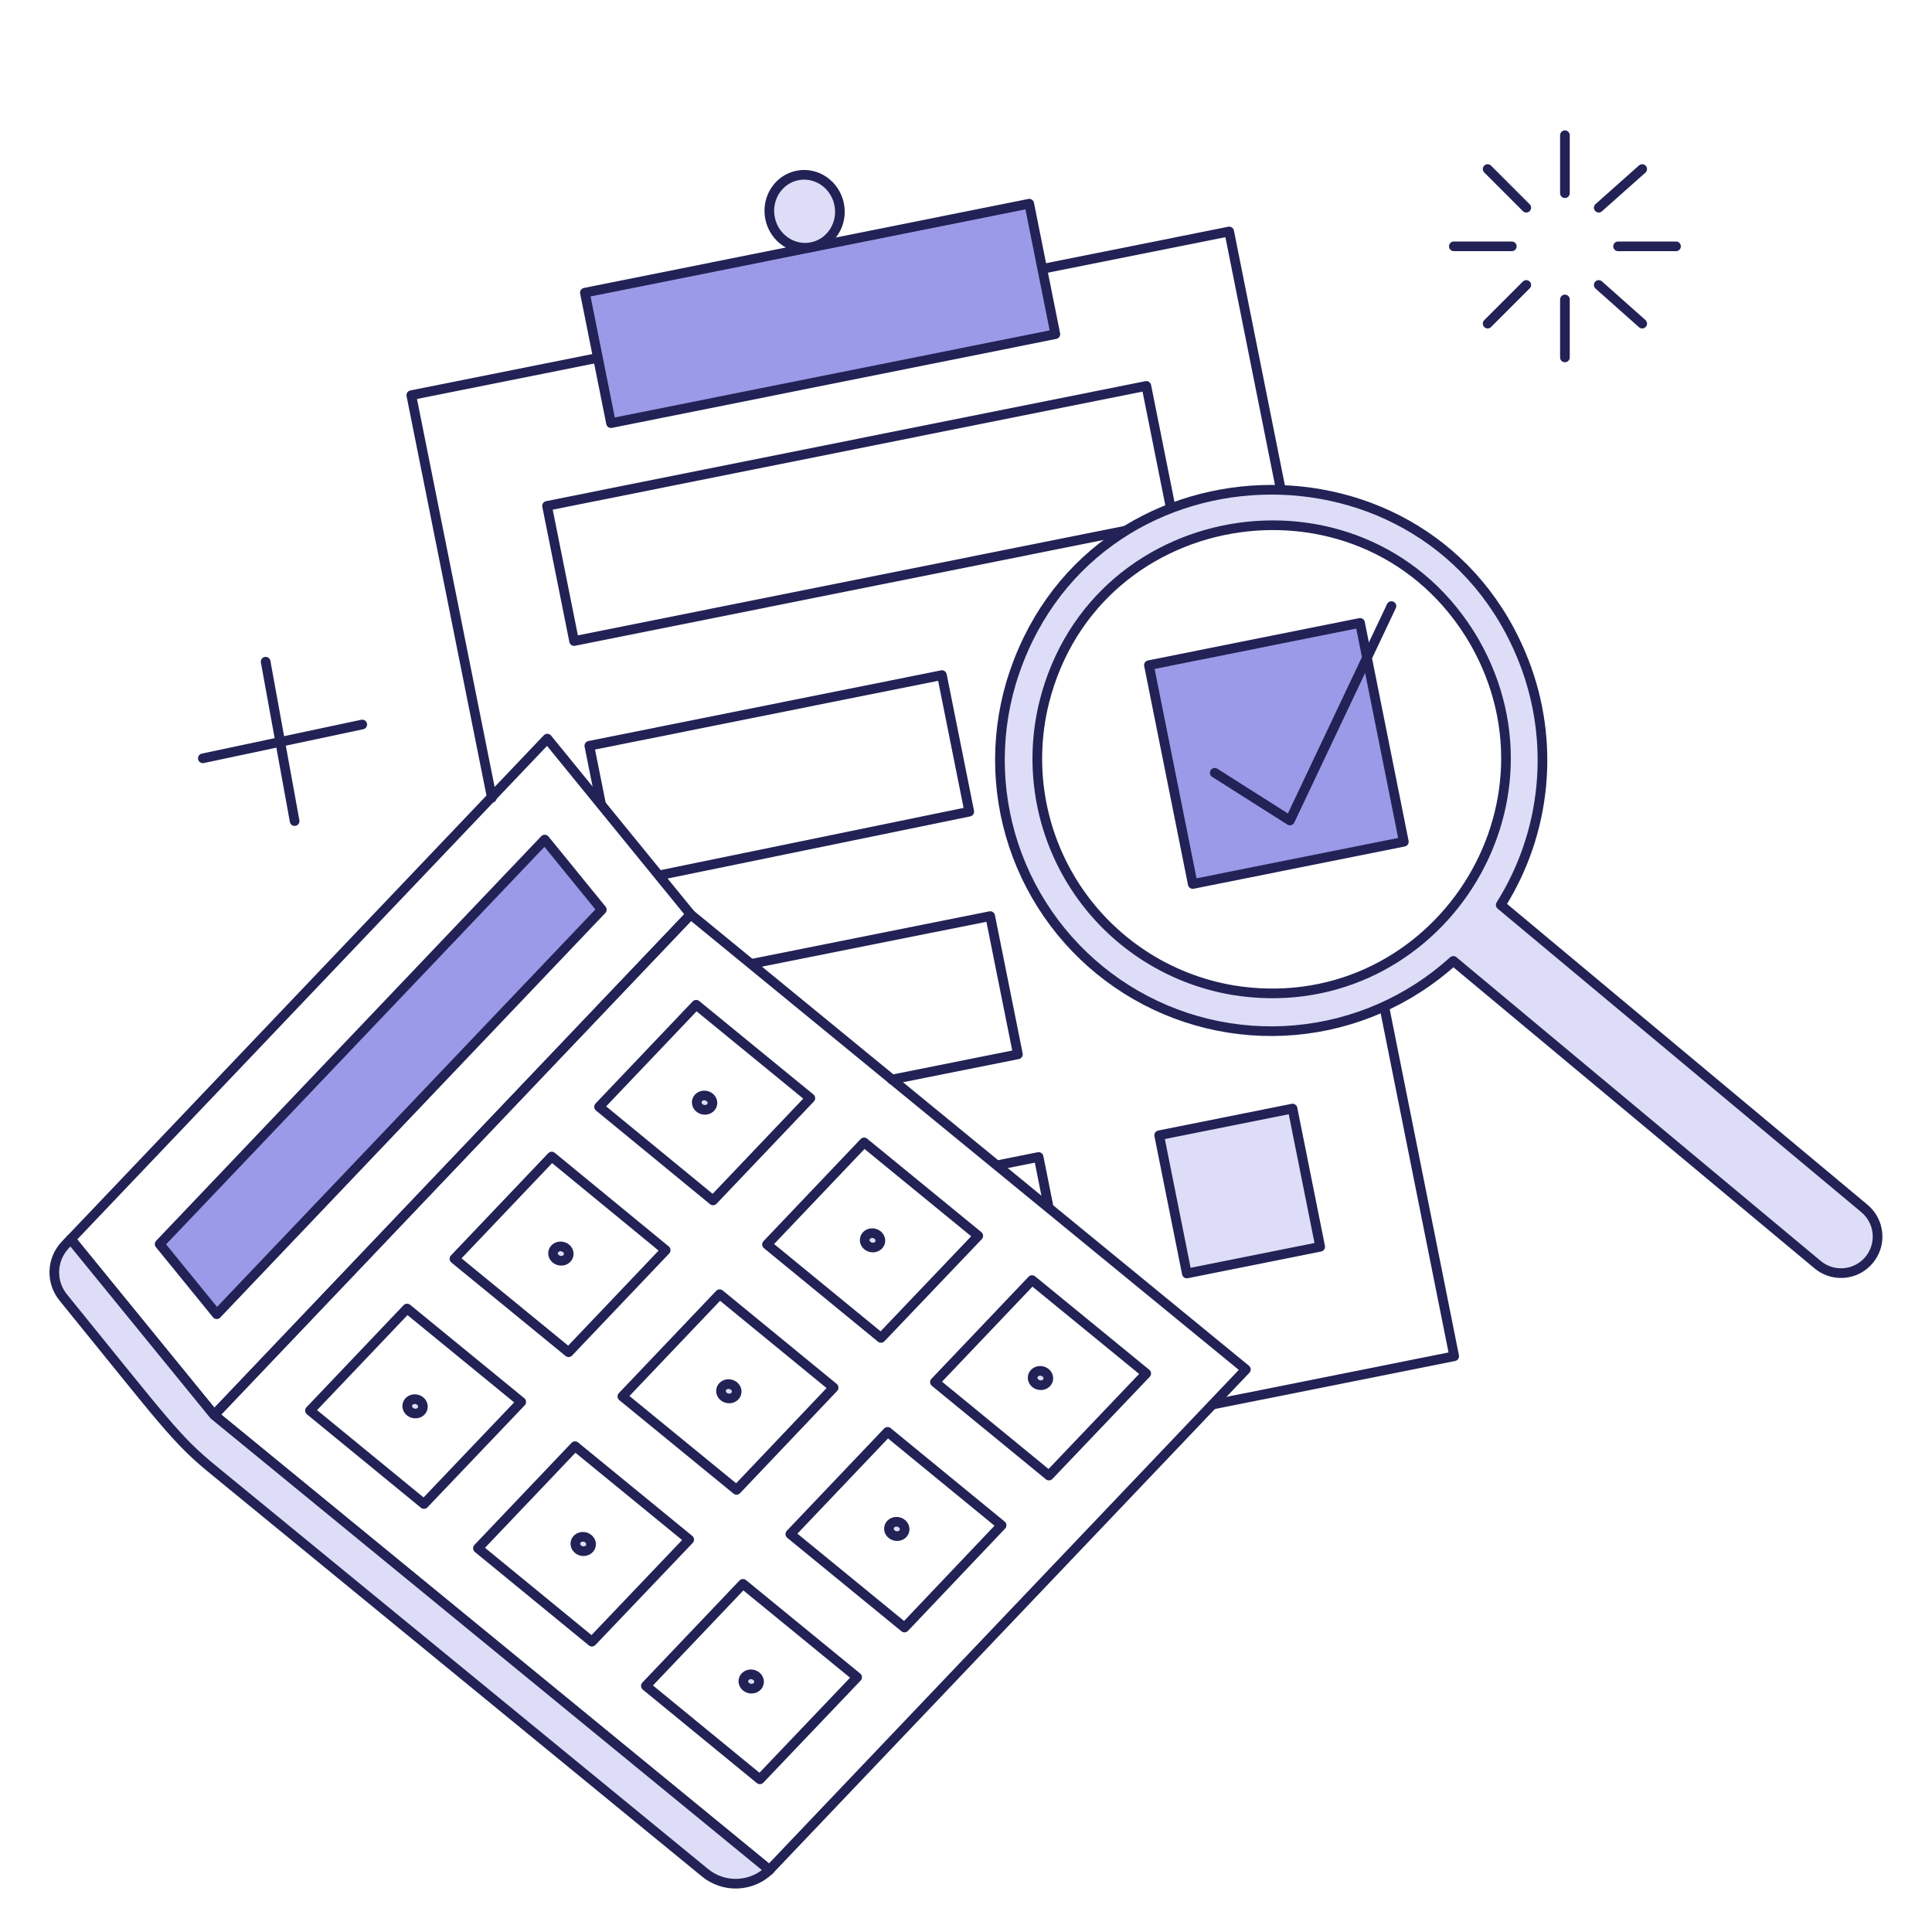 <svg xmlns="http://www.w3.org/2000/svg" width="400" height="400" viewBox="0 0 400 400" fill="none"><path d="M285.802 204.44L301.078 280.796L251.204 290.768" stroke="#222256" stroke-width="2" stroke-linecap="round" stroke-linejoin="round"></path><path d="M265.92 105.066L254.488 47.924L85.156 81.82L101.836 165.18" stroke="#222256" stroke-width="2" stroke-linecap="round" stroke-linejoin="round"></path><path d="M237.336 79.898L113.26 104.738L118.86 132.72L242.938 107.88L237.336 79.898Z" stroke="#222256" stroke-width="2" stroke-linecap="round" stroke-linejoin="round"></path><path d="M136.586 181.206L200.678 168.046L195.016 139.774L122.016 154.404L124.444 166.512" stroke="#222256" stroke-width="2" stroke-linecap="round" stroke-linejoin="round"></path><path d="M184.652 223.512L210.748 218.284L205.01 189.67L155.754 199.516" stroke="#222256" stroke-width="2" stroke-linecap="round" stroke-linejoin="round"></path><path d="M213.09 42.174L121.094 60.594L126.504 87.606L218.498 69.188L213.09 42.174Z" fill="#9A9AE8"></path><path d="M213.09 42.174L121.094 60.594L126.504 87.606L218.498 69.188L213.09 42.174Z" stroke="#222256" stroke-width="2" stroke-linecap="round" stroke-linejoin="round"></path><path d="M168.07 51.158C172.02 50.366 174.56 46.406 173.74 42.31C172.92 38.216 169.052 35.536 165.1 36.328C161.15 37.118 158.612 41.08 159.432 45.176C160.252 49.27 164.12 51.948 168.07 51.156V51.158Z" fill="#DDDDF7"></path><path d="M168.07 51.158C172.02 50.366 174.56 46.406 173.74 42.31C172.92 38.216 169.052 35.536 165.1 36.328C161.15 37.118 158.612 41.08 159.432 45.176C160.252 49.27 164.12 51.948 168.07 51.156V51.158Z" stroke="#222256" stroke-width="2" stroke-linecap="round" stroke-linejoin="round"></path><path d="M267.604 229.516L239.994 235.044L245.722 263.66L273.332 258.132L267.604 229.516Z" fill="#DDDDF7" stroke="#222256" stroke-width="2" stroke-linecap="round" stroke-linejoin="round"></path><path d="M206.452 241.258L215.032 239.542L217.13 250.024" stroke="#222256" stroke-width="2" stroke-linecap="round" stroke-linejoin="round"></path><path d="M281.582 128.964L237.874 137.714L246.946 183.024L290.652 174.274L281.582 128.964Z" fill="#9A9AE8"></path><path d="M281.582 128.964L237.874 137.714L246.946 183.024L290.652 174.274L281.582 128.964Z" stroke="#222256" stroke-width="2" stroke-linecap="round" stroke-linejoin="round"></path><path d="M386.01 250.2L310.71 187.356C315.381 179.931 318.251 171.518 319.092 162.787C319.934 154.056 318.723 145.25 315.556 137.07C296.404 87.744 224.886 89.948 209.342 141.364C205.857 153.113 206.31 165.679 210.633 177.146C214.956 188.613 222.911 198.352 233.285 204.876C243.658 211.4 255.882 214.352 268.09 213.282C280.298 212.211 291.82 207.176 300.9 198.946L376.32 261.834C377.47 262.792 378.878 263.387 380.367 263.545C381.855 263.703 383.357 263.417 384.682 262.722C386.458 261.787 387.791 260.187 388.39 258.272C388.835 256.843 388.847 255.314 388.423 253.878C388 252.442 387.16 251.164 386.01 250.206V250.2ZM255.134 204.978C248.554 203.848 242.277 201.375 236.695 197.712C231.113 194.049 226.346 189.275 222.69 183.688C219.035 178.1 216.571 171.819 215.451 165.237C214.332 158.654 214.582 151.912 216.184 145.43C226.71 103.326 283.408 95.23 305.258 132.852C325.55 168.312 295.8 211.672 255.134 204.984V204.978Z" fill="#DDDDF7"></path><path d="M386.01 250.2L310.71 187.356C315.381 179.931 318.251 171.518 319.092 162.787C319.934 154.056 318.723 145.25 315.556 137.07C296.404 87.744 224.886 89.948 209.342 141.364C205.857 153.113 206.31 165.679 210.633 177.146C214.956 188.613 222.911 198.352 233.285 204.876C243.658 211.4 255.882 214.352 268.09 213.282C280.298 212.211 291.82 207.176 300.9 198.946L376.32 261.834C377.47 262.792 378.878 263.387 380.367 263.545C381.855 263.703 383.357 263.417 384.682 262.722C386.458 261.787 387.791 260.187 388.39 258.272C388.835 256.843 388.847 255.314 388.423 253.878C388 252.442 387.16 251.164 386.01 250.206V250.2ZM255.134 204.978C248.554 203.848 242.277 201.375 236.695 197.712C231.113 194.049 226.346 189.275 222.69 183.688C219.035 178.1 216.571 171.819 215.451 165.237C214.332 158.654 214.582 151.912 216.184 145.43C226.71 103.326 283.408 95.23 305.258 132.852C325.55 168.312 295.8 211.672 255.134 204.984V204.978Z" stroke="#222256" stroke-width="2" stroke-linecap="round" stroke-linejoin="round"></path><path d="M251.5 160L267.066 169.87L288.082 125.486" stroke="#222256" stroke-width="2" stroke-linecap="round" stroke-linejoin="round"></path><path d="M142.992 189.328L44.342 292.956L14.664 256.552L113.314 152.922L142.992 189.328Z" stroke="#222256" stroke-width="2" stroke-linecap="round" stroke-linejoin="round"></path><path d="M257.946 283.532L159.296 387.16L44.342 292.956L142.992 189.328L257.946 283.532Z" stroke="#222256" stroke-width="2" stroke-linecap="round" stroke-linejoin="round"></path><path d="M167.77 227.366L147.63 248.532L124.03 229.152L144.132 208.024L167.77 227.366Z" stroke="#222256" stroke-width="2" stroke-linecap="round" stroke-linejoin="round"></path><path d="M107.918 290.258L87.778 311.386L64.178 292.044L84.282 270.916L107.918 290.258Z" stroke="#222256" stroke-width="2" stroke-linecap="round" stroke-linejoin="round"></path><path d="M137.824 258.832L117.722 279.96L94.086 260.618L114.226 239.45L137.824 258.832Z" stroke="#222256" stroke-width="2" stroke-linecap="round" stroke-linejoin="round"></path><path d="M202.54 255.868L182.4 276.996L158.802 257.654L178.904 236.524L202.54 255.868Z" stroke="#222256" stroke-width="2" stroke-linecap="round" stroke-linejoin="round"></path><path d="M142.688 318.76L122.548 339.888L98.95 320.546L119.052 299.416L142.688 318.76Z" stroke="#222256" stroke-width="2" stroke-linecap="round" stroke-linejoin="round"></path><path d="M172.596 287.294L152.494 308.46L128.856 289.118L148.998 267.952L172.596 287.294Z" stroke="#222256" stroke-width="2" stroke-linecap="round" stroke-linejoin="round"></path><path d="M237.312 284.368L217.172 305.496L193.572 286.154L213.676 265.026L237.312 284.368Z" stroke="#222256" stroke-width="2" stroke-linecap="round" stroke-linejoin="round"></path><path d="M177.46 347.26L157.32 368.388L133.72 349.046L153.824 327.918L177.46 347.26Z" stroke="#222256" stroke-width="2" stroke-linecap="round" stroke-linejoin="round"></path><path d="M207.366 315.794L187.264 336.962L163.628 317.618L183.768 296.452L207.366 315.794Z" stroke="#222256" stroke-width="2" stroke-linecap="round" stroke-linejoin="round"></path><path d="M44.874 272.094L33.056 257.578L112.782 173.822L124.6 188.34L44.874 272.094Z" fill="#9A9AE8"></path><path d="M44.874 272.094L33.056 257.578L112.782 173.822L124.6 188.34L44.874 272.094Z" stroke="#222256" stroke-width="2" stroke-linecap="round" stroke-linejoin="round"></path><path d="M159.296 387.16C157.526 388.886 155.181 389.895 152.711 389.994C150.241 390.093 147.822 389.273 145.92 387.694L44.12 304.28C36.406 297.976 34.176 294.576 13.226 268.788C11.902 267.243 11.196 265.262 11.245 263.227C11.294 261.192 12.095 259.248 13.492 257.768L14.632 256.552L44.31 292.952L159.296 387.16Z" fill="#DDDDF7"></path><path d="M159.296 387.16C157.526 388.886 155.181 389.895 152.711 389.994C150.241 390.093 147.822 389.273 145.92 387.694L44.12 304.28C36.406 297.976 34.176 294.576 13.226 268.788C11.902 267.243 11.196 265.262 11.245 263.227C11.294 261.192 12.095 259.248 13.492 257.768L14.632 256.552L44.31 292.952L159.296 387.16Z" stroke="#222256" stroke-width="2" stroke-linecap="round" stroke-linejoin="round"></path><path d="M87.536 291.506C87.706 290.706 87.128 289.904 86.246 289.716C85.364 289.528 84.51 290.026 84.34 290.826C84.17 291.626 84.746 292.428 85.63 292.616C86.512 292.804 87.366 292.306 87.536 291.506Z" fill="#DDDDF7"></path><path d="M117.724 259.88C117.896 259.08 117.318 258.278 116.434 258.09C115.554 257.902 114.698 258.4 114.528 259.2C114.358 260 114.936 260.802 115.818 260.99C116.7 261.178 117.554 260.68 117.724 259.88Z" fill="#DDDDF7"></path><path d="M147.474 228.632C147.646 227.832 147.068 227.03 146.184 226.844C145.304 226.656 144.448 227.152 144.278 227.952C144.108 228.754 144.686 229.554 145.568 229.742C146.45 229.93 147.304 229.434 147.474 228.632Z" fill="#DDDDF7"></path><path d="M122.348 320.008C122.518 319.206 121.94 318.406 121.058 318.218C120.174 318.03 119.32 318.528 119.15 319.328C118.98 320.128 119.558 320.93 120.44 321.118C121.324 321.304 122.176 320.808 122.348 320.008Z" fill="#DDDDF7"></path><path d="M152.5 288.386C152.668 287.586 152.092 286.784 151.208 286.596C150.326 286.408 149.472 286.906 149.302 287.706C149.132 288.506 149.71 289.308 150.592 289.496C151.474 289.684 152.33 289.186 152.5 288.386Z" fill="#DDDDF7"></path><path d="M182.248 257.14C182.418 256.34 181.842 255.54 180.958 255.352C180.076 255.164 179.222 255.66 179.052 256.462C178.882 257.262 179.46 258.062 180.342 258.25C181.224 258.438 182.078 257.942 182.248 257.14Z" fill="#DDDDF7"></path><path d="M157.13 348.476C157.3 347.676 156.722 346.876 155.84 346.688C154.956 346.5 154.104 346.996 153.932 347.798C153.762 348.598 154.34 349.398 155.224 349.586C156.104 349.774 156.96 349.278 157.13 348.476Z" fill="#DDDDF7"></path><path d="M187.27 316.892C187.44 316.092 186.862 315.29 185.98 315.104C185.098 314.916 184.244 315.412 184.074 316.214C183.904 317.014 184.48 317.814 185.364 318.002C186.246 318.19 187.1 317.694 187.27 316.892Z" fill="#DDDDF7"></path><path d="M217.02 285.648C217.19 284.846 216.612 284.046 215.73 283.858C214.848 283.67 213.994 284.166 213.824 284.968C213.654 285.768 214.23 286.57 215.114 286.756C215.996 286.944 216.85 286.448 217.02 285.648Z" fill="#DDDDF7"></path><path d="M87.536 291.506C87.706 290.706 87.128 289.904 86.246 289.716C85.364 289.528 84.51 290.026 84.34 290.826C84.17 291.626 84.746 292.428 85.63 292.616C86.512 292.804 87.366 292.306 87.536 291.506Z" stroke="#222256" stroke-width="2" stroke-linecap="round" stroke-linejoin="round"></path><path d="M117.724 259.88C117.896 259.08 117.318 258.278 116.434 258.09C115.554 257.902 114.698 258.4 114.528 259.2C114.358 260 114.936 260.802 115.818 260.99C116.7 261.178 117.554 260.68 117.724 259.88Z" stroke="#222256" stroke-width="2" stroke-linecap="round" stroke-linejoin="round"></path><path d="M147.474 228.632C147.646 227.832 147.068 227.03 146.184 226.844C145.304 226.656 144.448 227.152 144.278 227.952C144.108 228.754 144.686 229.554 145.568 229.742C146.45 229.93 147.304 229.434 147.474 228.632Z" stroke="#222256" stroke-width="2" stroke-linecap="round" stroke-linejoin="round"></path><path d="M122.348 320.008C122.518 319.206 121.94 318.406 121.058 318.218C120.174 318.03 119.32 318.528 119.15 319.328C118.98 320.128 119.558 320.93 120.44 321.118C121.324 321.304 122.176 320.808 122.348 320.008Z" stroke="#222256" stroke-width="2" stroke-linecap="round" stroke-linejoin="round"></path><path d="M152.5 288.386C152.668 287.586 152.092 286.784 151.208 286.596C150.326 286.408 149.472 286.906 149.302 287.706C149.132 288.506 149.71 289.308 150.592 289.496C151.474 289.684 152.33 289.186 152.5 288.386Z" stroke="#222256" stroke-width="2" stroke-linecap="round" stroke-linejoin="round"></path><path d="M182.248 257.14C182.418 256.34 181.842 255.54 180.958 255.352C180.076 255.164 179.222 255.66 179.052 256.462C178.882 257.262 179.46 258.062 180.342 258.25C181.224 258.438 182.078 257.942 182.248 257.14Z" stroke="#222256" stroke-width="2" stroke-linecap="round" stroke-linejoin="round"></path><path d="M157.13 348.476C157.3 347.676 156.722 346.876 155.84 346.688C154.956 346.5 154.104 346.996 153.932 347.798C153.762 348.598 154.34 349.398 155.224 349.586C156.104 349.774 156.96 349.278 157.13 348.476Z" stroke="#222256" stroke-width="2" stroke-linecap="round" stroke-linejoin="round"></path><path d="M187.27 316.892C187.44 316.092 186.862 315.29 185.98 315.104C185.098 314.916 184.244 315.412 184.074 316.214C183.904 317.014 184.48 317.814 185.364 318.002C186.246 318.19 187.1 317.694 187.27 316.892Z" stroke="#222256" stroke-width="2" stroke-linecap="round" stroke-linejoin="round"></path><path d="M217.02 285.648C217.19 284.846 216.612 284.046 215.73 283.858C214.848 283.67 213.994 284.166 213.824 284.968C213.654 285.768 214.23 286.57 215.114 286.756C215.996 286.944 216.85 286.448 217.02 285.648Z" stroke="#222256" stroke-width="2" stroke-linecap="round" stroke-linejoin="round"></path><path d="M55 137L61 170" stroke="#222256" stroke-width="2" stroke-linecap="round" stroke-linejoin="round"></path><path d="M75 150L42 157" stroke="#222256" stroke-width="2" stroke-linecap="round" stroke-linejoin="round"></path><path d="M301 51H313" stroke="#222256" stroke-width="2" stroke-linecap="round" stroke-linejoin="round"></path><path d="M335 51H347" stroke="#222256" stroke-width="2" stroke-linecap="round" stroke-linejoin="round"></path><path d="M324 28V40" stroke="#222256" stroke-width="2" stroke-linecap="round" stroke-linejoin="round"></path><path d="M324 62V74" stroke="#222256" stroke-width="2" stroke-linecap="round" stroke-linejoin="round"></path><path d="M308 35L316 43" stroke="#222256" stroke-width="2" stroke-linecap="round" stroke-linejoin="round"></path><path d="M331 59L340 67" stroke="#222256" stroke-width="2" stroke-linecap="round" stroke-linejoin="round"></path><path d="M340 35L331 43" stroke="#222256" stroke-width="2" stroke-linecap="round" stroke-linejoin="round"></path><path d="M316 59L308 67" stroke="#222256" stroke-width="2" stroke-linecap="round" stroke-linejoin="round"></path></svg>